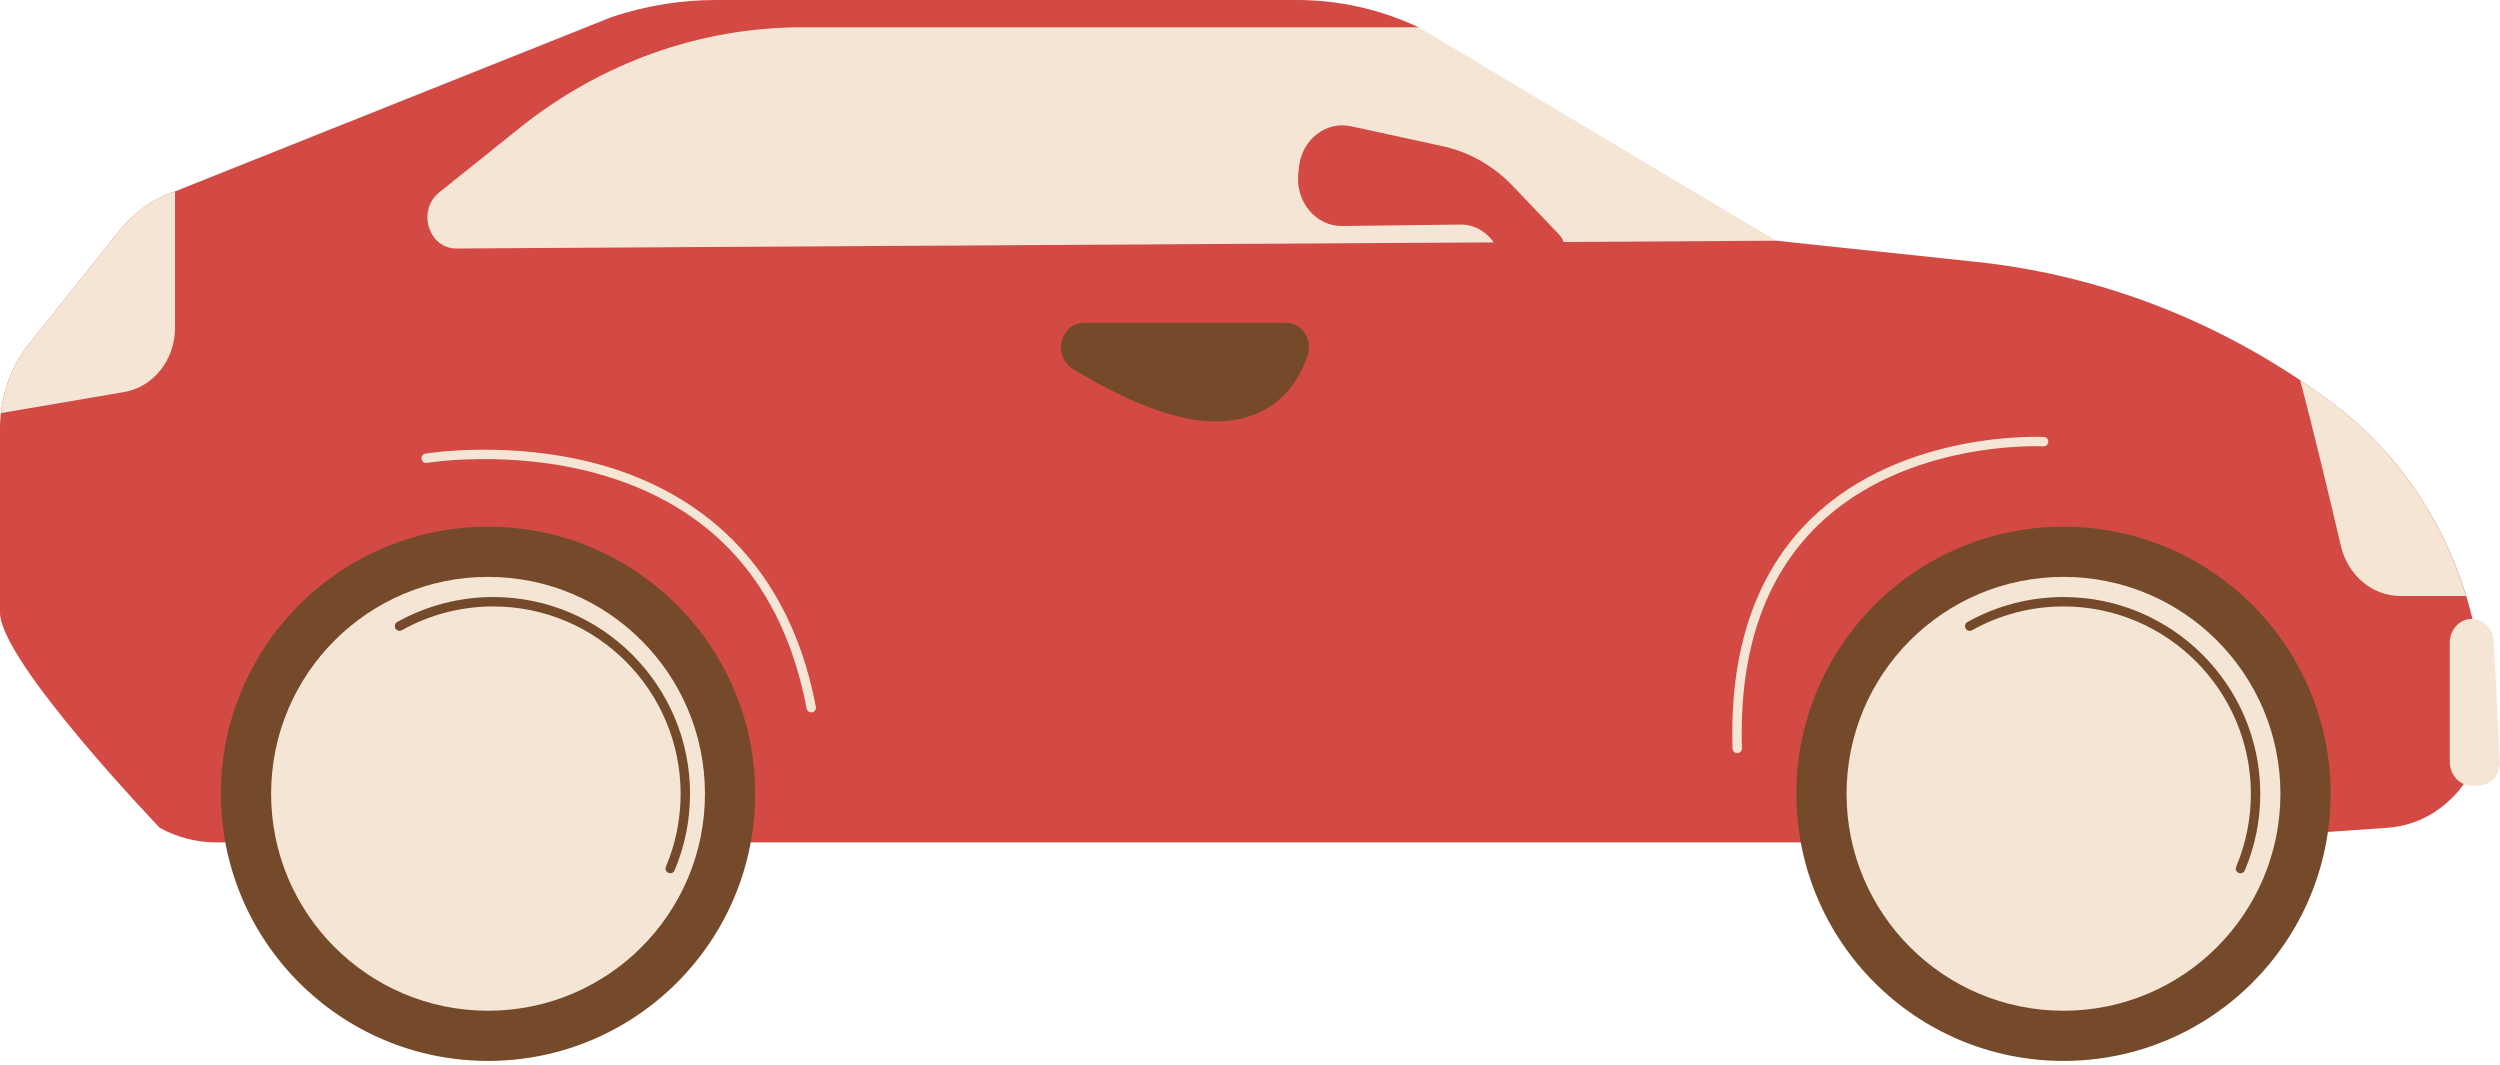 <?xml version="1.0" encoding="UTF-8"?> <svg xmlns="http://www.w3.org/2000/svg" width="620" height="264" viewBox="0 0 620 264" fill="none"> <path d="M128.811 31.791L108.902 47.752C103.375 52.182 106.3 61.658 113.191 61.624L440.462 59.694L351.862 6.788H198.852C173.623 6.788 149.061 15.556 128.811 31.791Z" fill="#F5E5D5"></path> <path d="M616.265 174.147C615.98 171.465 615.685 168.776 615.39 166.115C612.365 138.804 598.427 114.294 577.216 99.034L575.571 97.854C550.023 79.478 520.673 68.174 490.114 64.944L440.462 59.69L113.191 61.62C106.303 61.654 103.375 52.178 108.902 47.747L128.811 31.787C149.061 15.552 173.624 6.783 198.852 6.783H351.862L350.713 6.266C341.518 2.13 331.657 0 321.696 0H177.607C168.853 0 160.147 1.416 151.781 4.198L43.407 47.466C38.049 49.25 33.268 52.623 29.611 57.203L7.224 85.238C2.564 91.074 0 98.52 0 106.22V151.903C0 163.995 39.632 205.306 39.632 205.306C43.948 207.679 48.722 208.914 53.57 208.914H540.429L592.139 205.282C606.948 204.244 617.961 190.053 616.265 174.147Z" fill="#D24A43"></path> <path d="M614.544 194.841H612.996C609.984 194.841 607.542 192.208 607.542 188.957V159.377C607.542 156.126 609.984 153.492 612.996 153.492C615.89 153.492 618.281 155.928 618.444 159.047L619.991 188.627C620.168 192 617.68 194.841 614.544 194.841Z" fill="#F5E5D5"></path> <path d="M595.345 147.816H611.591C605.543 128.038 593.548 110.786 577.216 99.034L575.571 97.854C573.878 96.636 572.167 95.46 570.439 94.301C573.756 106.782 577.844 123.898 580.536 135.387C582.254 142.701 588.35 147.816 595.345 147.816Z" fill="#F5E5D5"></path> <path d="M43.403 81.297V47.471C38.046 49.254 33.265 52.627 29.608 57.207L7.221 85.243C3.331 90.114 0.926 96.113 0.229 102.442L30.791 97.227C38.056 95.989 43.403 89.233 43.403 81.297Z" fill="#F5E5D5"></path> <path d="M386.688 58.206L375.182 46.145C370.387 41.117 364.353 37.686 357.798 36.263L335.04 31.312C328.795 29.952 322.816 34.678 322.133 41.51L321.973 43.116C321.276 50.076 326.373 56.131 332.861 56.051L362.181 55.691C366.268 55.642 369.984 58.248 371.601 62.3L372.142 63.657C372.861 65.454 374.498 66.62 376.317 66.62H383.527C387.6 66.62 389.609 61.273 386.688 58.206Z" fill="#D24A43"></path> <path d="M268.789 80.058H318.972C322.886 80.058 325.644 84.253 324.287 88.216C321.991 94.916 316.522 103.465 303.524 104.461C291.835 105.36 277.099 98.219 265.985 91.432C260.947 88.358 263.001 80.058 268.789 80.058Z" fill="#754A2B"></path> <path d="M121.032 263.109C157.618 263.109 187.277 233.45 187.277 196.864C187.277 160.278 157.618 130.619 121.032 130.619C84.446 130.619 54.788 160.278 54.788 196.864C54.788 233.45 84.446 263.109 121.032 263.109Z" fill="#754A2B"></path> <path d="M121.032 250.663C150.744 250.663 174.831 226.577 174.831 196.865C174.831 167.153 150.744 143.066 121.032 143.066C91.32 143.066 67.234 167.153 67.234 196.865C67.234 226.577 91.32 250.663 121.032 250.663Z" fill="#F5E5D5"></path> <path d="M511.745 263.109C548.331 263.109 577.99 233.45 577.99 196.864C577.99 160.278 548.331 130.619 511.745 130.619C475.159 130.619 445.5 160.278 445.5 196.864C445.5 233.45 475.159 263.109 511.745 263.109Z" fill="#754A2B"></path> <path d="M511.745 250.663C541.457 250.663 565.544 226.577 565.544 196.865C565.544 167.153 541.457 143.066 511.745 143.066C482.033 143.066 457.946 167.153 457.946 196.865C457.946 226.577 482.033 250.663 511.745 250.663Z" fill="#F5E5D5"></path> <path d="M555.637 216.572C555.485 216.572 555.332 216.541 555.183 216.479C554.59 216.229 554.312 215.542 554.562 214.948C556.984 209.22 558.212 203.137 558.212 196.864C558.212 171.243 537.369 150.397 511.748 150.397C503.799 150.397 495.957 152.437 489.066 156.299C488.501 156.615 487.79 156.413 487.477 155.851C487.162 155.289 487.363 154.578 487.925 154.262C495.163 150.206 503.4 148.062 511.748 148.062C538.656 148.062 560.547 169.952 560.547 196.864C560.547 203.453 559.256 209.841 556.713 215.861C556.522 216.305 556.092 216.572 555.637 216.572Z" fill="#754A2B"></path> <path d="M166.219 216.572C166.066 216.572 165.914 216.541 165.764 216.479C165.171 216.229 164.893 215.542 165.143 214.948C167.565 209.22 168.793 203.137 168.793 196.864C168.793 171.243 147.951 150.397 122.33 150.397C114.381 150.397 106.539 152.437 99.648 156.299C99.082 156.615 98.371 156.413 98.059 155.851C97.743 155.289 97.944 154.578 98.507 154.262C105.744 150.206 113.982 148.062 122.33 148.062C149.238 148.062 171.129 169.952 171.129 196.864C171.129 203.453 169.838 209.841 167.295 215.861C167.107 216.305 166.673 216.572 166.219 216.572Z" fill="#754A2B"></path> <path d="M201.191 176.681C200.643 176.681 200.15 176.292 200.046 175.73C194.178 144.887 176.607 125.255 147.815 117.379C126.233 111.477 106.085 114.759 105.883 114.794C105.255 114.895 104.648 114.471 104.537 113.836C104.429 113.201 104.86 112.601 105.495 112.49C105.703 112.455 126.285 109.09 148.357 115.106C168.821 120.686 194.799 135.658 202.339 175.293C202.461 175.924 202.044 176.535 201.409 176.656C201.336 176.674 201.26 176.681 201.191 176.681Z" fill="#F5E5D5"></path> <path d="M430.833 186.774C430.205 186.774 429.688 186.275 429.668 185.643C428.901 161.157 435.469 141.973 449.182 128.625C471.815 106.595 506.526 108.347 506.877 108.368C507.519 108.406 508.011 108.958 507.973 109.6C507.935 110.245 507.363 110.728 506.741 110.696C506.398 110.676 472.679 108.993 450.795 130.307C437.579 143.18 431.253 161.775 431.999 185.567C432.02 186.212 431.513 186.75 430.868 186.771C430.858 186.774 430.844 186.774 430.833 186.774Z" fill="#F5E5D5"></path> <path d="M115.279 54.504C114.873 54.504 114.478 54.292 114.263 53.914C113.943 53.355 114.141 52.641 114.7 52.322L159.071 27.076C171.732 19.872 186.118 15.927 200.681 15.667L251.579 14.754C251.586 14.754 251.592 14.754 251.599 14.754C252.234 14.754 252.755 15.261 252.765 15.899C252.776 16.545 252.262 17.076 251.62 17.086L200.722 17.999C186.552 18.252 172.548 22.093 160.227 29.102L115.855 54.348C115.675 54.455 115.477 54.504 115.279 54.504Z" fill="#F5E5D5"></path> </svg> 